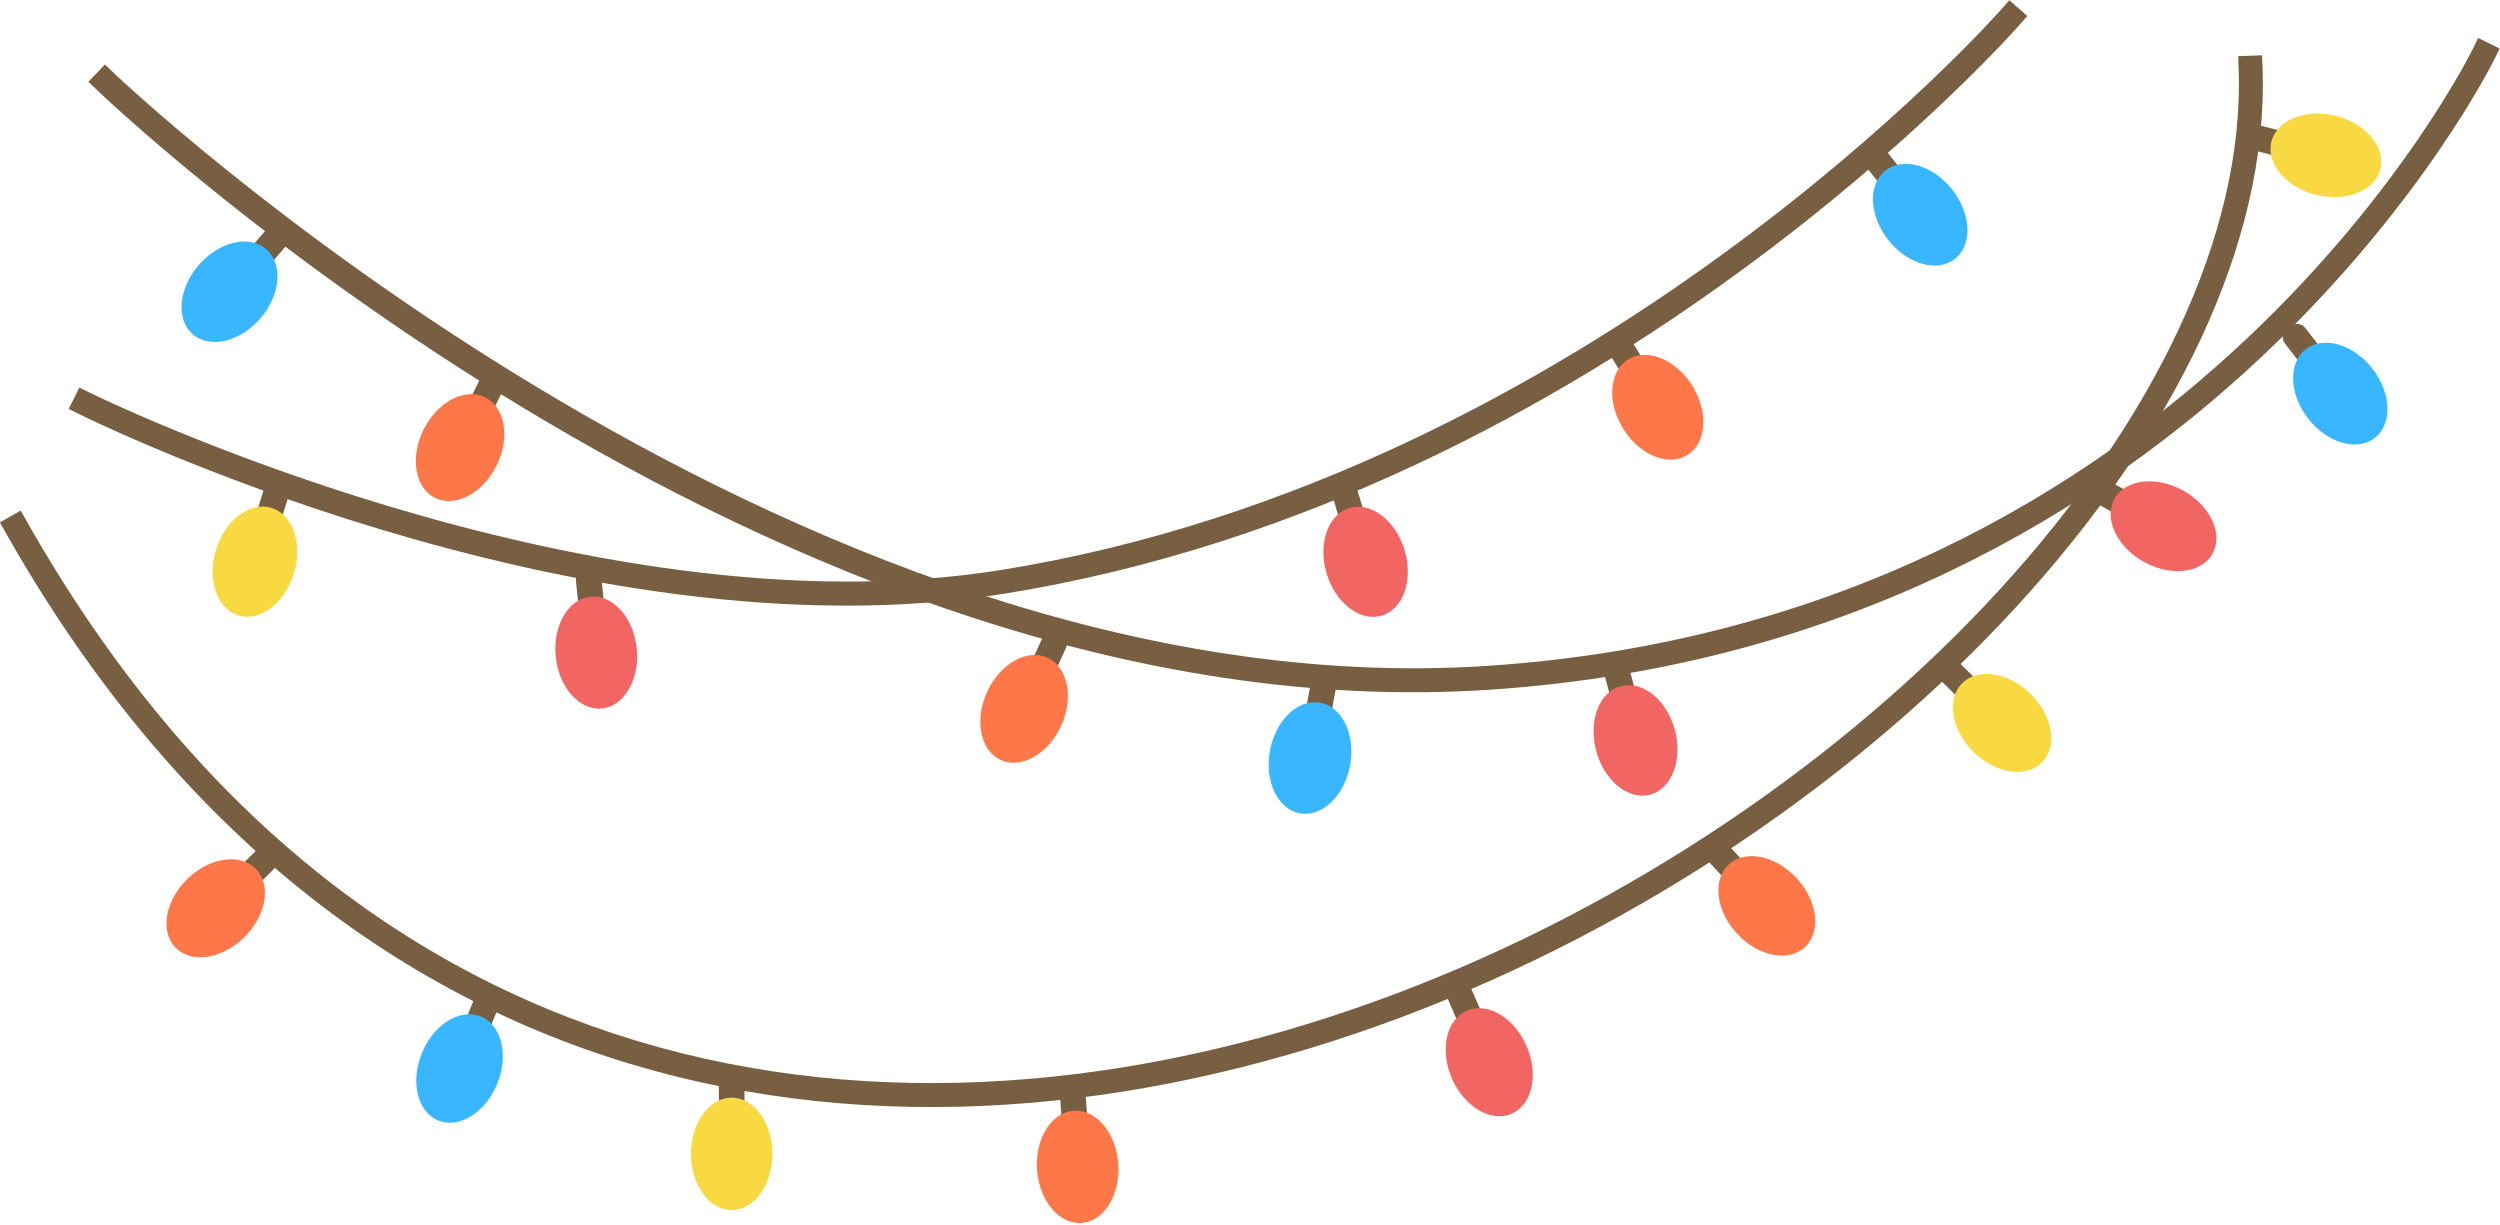 <?xml version="1.0" encoding="UTF-8" standalone="no"?><svg xmlns="http://www.w3.org/2000/svg" xmlns:xlink="http://www.w3.org/1999/xlink" fill="#000000" height="255.9" preserveAspectRatio="xMidYMid meet" version="1" viewBox="-11.0 122.3 522.1 255.9" width="522.1" zoomAndPan="magnify"><g><g><g><g stroke-width="1.607"><g id="change1_16"><path d="m 173.182,231.589 h 1.815 c 1.881,0 3.396,1.515 3.396,3.396 v 11.315 c 0,1.881 -1.515,3.396 -3.396,3.396 h -1.815 c -1.881,0 -3.396,-1.515 -3.396,-3.396 v -11.315 c 0,-1.881 1.515,-3.396 3.396,-3.396 z" fill="#795f41" transform="matrix(.575 .236 -.236 .575 46.152 155.051)"/></g><g id="change2_4"><path d="m 187.753,259.671 a 13.664,18.861 0 0 1 -13.664,18.861 13.664,18.861 0 0 1 -13.664,-18.861 13.664,18.861 0 0 1 13.664,-18.861 13.664,18.861 0 0 1 13.664,18.861 z" fill="#38b6ff" transform="matrix(.575 .236 -.236 .575 46.152 155.051)"/></g></g></g><g stroke-width="9.704"><g id="change1_5"><path d="m 244.522,143.725 h 10.955 c 11.357,0 20.501,9.143 20.501,20.501 v 68.31 c 0,11.357 -9.143,20.501 -20.501,20.501 h -10.955 c -11.357,0 -20.501,-9.143 -20.501,-20.501 V 164.225 c 0,-11.357 9.143,-20.501 20.501,-20.501 z" fill="#795f41" transform="rotate(-15.213 1094.17 -986.65) scale(.103)"/></g><g id="change3_3"><path d="M 332.49,313.259 A 82.49,113.866 0 0 1 250,427.125 82.49,113.866 0 0 1 167.51,313.259 82.49,113.866 0 0 1 250,199.393 82.49,113.866 0 0 1 332.49,313.259 Z" fill="#f16562" transform="rotate(-15.213 1094.17 -986.65) scale(.103)"/></g></g><g stroke-width="1.607"><g id="change1_20"><path d="m 216.704,231.589 h 1.815 c 1.881,0 3.396,1.515 3.396,3.396 v 11.315 c 0,1.881 -1.515,3.396 -3.396,3.396 h -1.815 c -1.881,0 -3.396,-1.515 -3.396,-3.396 v -11.315 c 0,-1.881 1.515,-3.396 3.396,-3.396 z" fill="#795f41" transform="matrix(.437 -.443 .443 .437 196.975 256.199)"/></g><g id="change4_4"><path d="m 231.275,259.671 a 13.664,18.861 0 0 1 -13.664,18.861 13.664,18.861 0 0 1 -13.664,-18.861 13.664,18.861 0 0 1 13.664,-18.861 13.664,18.861 0 0 1 13.664,18.861 z" fill="#f8d941" transform="matrix(.437 -.443 .443 .437 196.975 256.199)"/></g></g><g stroke-width="1.607"><g id="change1_11"><path d="m 216.704,231.589 h 1.815 c 1.881,0 3.396,1.515 3.396,3.396 v 11.315 c 0,1.881 -1.515,3.396 -3.396,3.396 h -1.815 c -1.881,0 -3.396,-1.515 -3.396,-3.396 v -11.315 c 0,-1.881 1.515,-3.396 3.396,-3.396 z" fill="#795f41" transform="matrix(.152 -.603 .603 .152 285.083 246.49)"/></g><g id="change4_2"><path d="m 231.275,259.671 a 13.664,18.861 0 0 1 -13.664,18.861 13.664,18.861 0 0 1 -13.664,-18.861 13.664,18.861 0 0 1 13.664,-18.861 13.664,18.861 0 0 1 13.664,18.861 z" fill="#f8d941" transform="matrix(.152 -.603 .603 .152 285.083 246.49)"/></g></g><g stroke-width="1.607"><g id="change1_14"><path d="m 173.182,231.589 h 1.815 c 1.881,0 3.396,1.515 3.396,3.396 v 11.315 c 0,1.881 -1.515,3.396 -3.396,3.396 h -1.815 c -1.881,0 -3.396,-1.515 -3.396,-3.396 v -11.315 c 0,-1.881 1.515,-3.396 3.396,-3.396 z" fill="#795f41" transform="matrix(.471 .407 -.407 .471 60.623 -9.928)"/></g><g id="change2_2"><path d="m 187.753,259.671 a 13.664,18.861 0 0 1 -13.664,18.861 13.664,18.861 0 0 1 -13.664,-18.861 13.664,18.861 0 0 1 13.664,-18.861 13.664,18.861 0 0 1 13.664,18.861 z" fill="#38b6ff" transform="matrix(.471 .407 -.407 .471 60.623 -9.928)"/></g></g><g stroke-width="1.607"><g id="change1_6"><path d="m 132.696,230.577 h 1.815 c 1.881,0 3.396,1.515 3.396,3.396 v 11.315 c 0,1.881 -1.515,3.396 -3.396,3.396 h -1.815 c -1.881,0 -3.396,-1.515 -3.396,-3.396 v -11.315 c 0,-1.881 1.515,-3.396 3.396,-3.396 z" fill="#795f41" transform="matrix(.436 .444 -.444 .436 90.639 139.88)"/></g><g id="change5_4"><path d="m 147.267,258.659 a 13.664,18.861 0 0 1 -13.664,18.861 13.664,18.861 0 0 1 -13.664,-18.861 13.664,18.861 0 0 1 13.664,-18.861 13.664,18.861 0 0 1 13.664,18.861 z" fill="#fe7748" transform="matrix(.436 .444 -.444 .436 90.639 139.88)"/></g></g><g stroke-width="1.607"><g id="change1_1"><path d="m 132.696,230.577 h 1.815 c 1.881,0 3.396,1.515 3.396,3.396 v 11.315 c 0,1.881 -1.515,3.396 -3.396,3.396 h -1.815 c -1.881,0 -3.396,-1.515 -3.396,-3.396 v -11.315 c 0,-1.881 1.515,-3.396 3.396,-3.396 z" fill="#795f41" transform="matrix(.556 .278 -.278 .556 82.707 34.822)"/></g><g id="change5_1"><path d="m 147.267,258.659 a 13.664,18.861 0 0 1 -13.664,18.861 13.664,18.861 0 0 1 -13.664,-18.861 13.664,18.861 0 0 1 13.664,-18.861 13.664,18.861 0 0 1 13.664,18.861 z" fill="#fe7748" transform="matrix(.556 .278 -.278 .556 82.707 34.822)"/></g></g><g stroke-width="9.704"><g id="change1_8"><path d="m 244.522,143.725 h 10.955 c 11.357,0 20.501,9.143 20.501,20.501 v 68.31 c 0,11.357 -9.143,20.501 -20.501,20.501 h -10.955 c -11.357,0 -20.501,-9.143 -20.501,-20.501 V 164.225 c 0,-11.357 9.143,-20.501 20.501,-20.501 z" fill="#795f41" transform="rotate(-5.905 2263.645 -705.422) scale(.103)"/></g><g id="change3_5"><path d="M 332.49,313.259 A 82.49,113.866 0 0 1 250,427.125 82.49,113.866 0 0 1 167.51,313.259 82.49,113.866 0 0 1 250,199.393 82.49,113.866 0 0 1 332.49,313.259 Z" fill="#f16562" transform="rotate(-5.905 2263.645 -705.422) scale(.103)"/></g></g><g stroke-width="1.607"><g id="change1_9"><path d="m 216.704,231.589 h 1.815 c 1.881,0 3.396,1.515 3.396,3.396 v 11.315 c 0,1.881 -1.515,3.396 -3.396,3.396 h -1.815 c -1.881,0 -3.396,-1.515 -3.396,-3.396 v -11.315 c 0,-1.881 1.515,-3.396 3.396,-3.396 z" fill="#795f41" transform="matrix(.622 0 0 .622 6.452 201.757)"/></g><g id="change4_1"><path d="m 231.275,259.671 a 13.664,18.861 0 0 1 -13.664,18.861 13.664,18.861 0 0 1 -13.664,-18.861 13.664,18.861 0 0 1 13.664,-18.861 13.664,18.861 0 0 1 13.664,18.861 z" fill="#f8d941" transform="matrix(.622 0 0 .622 6.452 201.757)"/></g></g><g stroke-width="1.607"><g id="change1_13"><path d="m 173.182,231.589 h 1.815 c 1.881,0 3.396,1.515 3.396,3.396 v 11.315 c 0,1.881 -1.515,3.396 -3.396,3.396 h -1.815 c -1.881,0 -3.396,-1.515 -3.396,-3.396 v -11.315 c 0,-1.881 1.515,-3.396 3.396,-3.396 z" fill="#795f41" transform="matrix(.612 .113 -.113 .612 185.384 102.01)"/></g><g id="change2_1"><path d="m 187.753,259.671 a 13.664,18.861 0 0 1 -13.664,18.861 13.664,18.861 0 0 1 -13.664,-18.861 13.664,18.861 0 0 1 13.664,-18.861 13.664,18.861 0 0 1 13.664,18.861 z" fill="#38b6ff" transform="matrix(.612 .113 -.113 .612 185.384 102.01)"/></g></g><g stroke-width="9.704"><g id="change1_17"><path d="m 244.522,143.725 h 10.955 c 11.357,0 20.501,9.143 20.501,20.501 v 68.31 c 0,11.357 -9.143,20.501 -20.501,20.501 h -10.955 c -11.357,0 -20.501,-9.143 -20.501,-20.501 V 164.225 c 0,-11.357 9.143,-20.501 20.501,-20.501 z" fill="#795f41" transform="rotate(-16.778 853.029 -706.412) scale(.103)"/></g><g id="change3_4"><path d="M 332.49,313.259 A 82.49,113.866 0 0 1 250,427.125 82.49,113.866 0 0 1 167.51,313.259 82.49,113.866 0 0 1 250,199.393 82.49,113.866 0 0 1 332.49,313.259 Z" fill="#f16562" transform="rotate(-16.778 853.029 -706.412) scale(.103)"/></g></g><g stroke-width="1.607"><g id="change1_12"><path d="m 216.704,231.589 h 1.815 c 1.881,0 3.396,1.515 3.396,3.396 v 11.315 c 0,1.881 -1.515,3.396 -3.396,3.396 h -1.815 c -1.881,0 -3.396,-1.515 -3.396,-3.396 v -11.315 c 0,-1.881 1.515,-3.396 3.396,-3.396 z" fill="#795f41" transform="matrix(.595 .183 -.183 .595 -39.718 45.272)"/></g><g id="change4_3"><path d="m 231.275,259.671 a 13.664,18.861 0 0 1 -13.664,18.861 13.664,18.861 0 0 1 -13.664,-18.861 13.664,18.861 0 0 1 13.664,-18.861 13.664,18.861 0 0 1 13.664,18.861 z" fill="#f8d941" transform="matrix(.595 .183 -.183 .595 -39.718 45.272)"/></g></g><g stroke-width="1.607"><g id="change1_18"><path d="m 173.182,231.589 h 1.815 c 1.881,0 3.396,1.515 3.396,3.396 v 11.315 c 0,1.881 -1.515,3.396 -3.396,3.396 h -1.815 c -1.881,0 -3.396,-1.515 -3.396,-3.396 v -11.315 c 0,-1.881 1.515,-3.396 3.396,-3.396 z" fill="#795f41" transform="scale(.622) rotate(-38.241 413.61 -389.061)"/></g><g id="change2_5"><path d="m 187.753,259.671 a 13.664,18.861 0 0 1 -13.664,18.861 13.664,18.861 0 0 1 -13.664,-18.861 13.664,18.861 0 0 1 13.664,-18.861 13.664,18.861 0 0 1 13.664,18.861 z" fill="#38b6ff" transform="scale(.622) rotate(-38.241 413.61 -389.061)"/></g></g><g stroke-width="1.607"><g id="change1_19"><path d="m 132.696,230.577 h 1.815 c 1.881,0 3.396,1.515 3.396,3.396 v 11.315 c 0,1.881 -1.515,3.396 -3.396,3.396 h -1.815 c -1.881,0 -3.396,-1.515 -3.396,-3.396 v -11.315 c 0,-1.881 1.515,-3.396 3.396,-3.396 z" fill="#795f41" transform="matrix(.528 -.329 .329 .528 179.568 114.734)"/></g><g id="change5_6"><path d="m 147.267,258.659 a 13.664,18.861 0 0 1 -13.664,18.861 13.664,18.861 0 0 1 -13.664,-18.861 13.664,18.861 0 0 1 13.664,-18.861 13.664,18.861 0 0 1 13.664,18.861 z" fill="#fe7748" transform="matrix(.528 -.329 .329 .528 179.568 114.734)"/></g></g><g stroke-width="1.607"><g id="change1_3"><path d="m 132.696,230.577 h 1.815 c 1.881,0 3.396,1.515 3.396,3.396 v 11.315 c 0,1.881 -1.515,3.396 -3.396,3.396 h -1.815 c -1.881,0 -3.396,-1.515 -3.396,-3.396 v -11.315 c 0,-1.881 1.515,-3.396 3.396,-3.396 z" fill="#795f41" transform="matrix(.566 .258 -.258 .566 193.99 89.47)"/></g><g id="change5_3"><path d="m 147.267,258.659 a 13.664,18.861 0 0 1 -13.664,18.861 13.664,18.861 0 0 1 -13.664,-18.861 13.664,18.861 0 0 1 13.664,-18.861 13.664,18.861 0 0 1 13.664,18.861 z" fill="#fe7748" transform="matrix(.566 .258 -.258 .566 193.99 89.47)"/></g></g><g stroke-width="1.607"><g id="change1_7"><path d="m 173.182,231.589 h 1.815 c 1.881,0 3.396,1.515 3.396,3.396 v 11.315 c 0,1.881 -1.515,3.396 -3.396,3.396 h -1.815 c -1.881,0 -3.396,-1.515 -3.396,-3.396 v -11.315 c 0,-1.881 1.515,-3.396 3.396,-3.396 z" fill="#795f41" transform="matrix(.49 -.383 .383 .49 292.986 143.94)"/></g><g id="change2_3"><path d="m 187.753,259.671 a 13.664,18.861 0 0 1 -13.664,18.861 13.664,18.861 0 0 1 -13.664,-18.861 13.664,18.861 0 0 1 13.664,-18.861 13.664,18.861 0 0 1 13.664,18.861 z" fill="#38b6ff" transform="matrix(.49 -.383 .383 .49 292.986 143.94)"/></g></g><g stroke-width="9.704"><g id="change1_10"><path d="m 244.522,143.725 h 10.955 c 11.357,0 20.501,9.143 20.501,20.501 v 68.31 c 0,11.357 -9.143,20.501 -20.501,20.501 h -10.955 c -11.357,0 -20.501,-9.143 -20.501,-20.501 V 164.225 c 0,-11.357 9.143,-20.501 20.501,-20.501 z" fill="#795f41" transform="rotate(-23.479 913.238 -471.693) scale(.103)"/></g><g id="change3_1"><path d="M 332.49,313.259 A 82.49,113.866 0 0 1 250,427.125 82.49,113.866 0 0 1 167.51,313.259 82.49,113.866 0 0 1 250,199.393 82.49,113.866 0 0 1 332.49,313.259 Z" fill="#f16562" transform="rotate(-23.479 913.238 -471.693) scale(.103)"/></g></g><g stroke-width="9.704"><g id="change1_4"><path d="m 244.522,143.725 h 10.955 c 11.357,0 20.501,9.143 20.501,20.501 v 68.31 c 0,11.357 -9.143,20.501 -20.501,20.501 h -10.955 c -11.357,0 -20.501,-9.143 -20.501,-20.501 V 164.225 c 0,-11.357 9.143,-20.501 20.501,-20.501 z" fill="#795f41" transform="rotate(-60.718 403.96 -222.098) scale(.103)"/></g><g id="change3_2"><path d="M 332.49,313.259 A 82.49,113.866 0 0 1 250,427.125 82.49,113.866 0 0 1 167.51,313.259 82.49,113.866 0 0 1 250,199.393 82.49,113.866 0 0 1 332.49,313.259 Z" fill="#f16562" transform="rotate(-60.718 403.96 -222.098) scale(.103)"/></g></g><g stroke-width="1.607"><g id="change1_15"><path d="m 132.696,230.577 h 1.815 c 1.881,0 3.396,1.515 3.396,3.396 v 11.315 c 0,1.881 -1.515,3.396 -3.396,3.396 h -1.815 c -1.881,0 -3.396,-1.515 -3.396,-3.396 v -11.315 c 0,-1.881 1.515,-3.396 3.396,-3.396 z" fill="#795f41" transform="matrix(.458 -.421 .421 .458 187.895 249.26)"/></g><g id="change5_5"><path d="m 147.267,258.659 a 13.664,18.861 0 0 1 -13.664,18.861 13.664,18.861 0 0 1 -13.664,-18.861 13.664,18.861 0 0 1 13.664,-18.861 13.664,18.861 0 0 1 13.664,18.861 z" fill="#fe7748" transform="matrix(.458 -.421 .421 .458 187.895 249.26)"/></g></g><g stroke-width="1.607"><g id="change1_2"><path d="m 132.696,230.577 h 1.815 c 1.881,0 3.396,1.515 3.396,3.396 v 11.315 c 0,1.881 -1.515,3.396 -3.396,3.396 h -1.815 c -1.881,0 -3.396,-1.515 -3.396,-3.396 v -11.315 c 0,-1.881 1.515,-3.396 3.396,-3.396 z" fill="#795f41" transform="matrix(.621 -.042 .042 .621 120.23 210.967)"/></g><g id="change5_2"><path d="m 147.267,258.659 a 13.664,18.861 0 0 1 -13.664,18.861 13.664,18.861 0 0 1 -13.664,-18.861 13.664,18.861 0 0 1 13.664,-18.861 13.664,18.861 0 0 1 13.664,18.861 z" fill="#fe7748" transform="matrix(.621 -.042 .042 .621 120.23 210.967)"/></g></g><g id="change1_21"><path color="#000000" d="m 498.404,-4.775 -1.096,2.248 c 0,0 -57.901,118.925 -205.473,128.857 C 144.573,136.242 4.594,2.49 4.594,2.49 L 2.789,0.76 -0.672,4.367 1.133,6.098 c 0,0 140.573,135.35 291.039,125.223 C 442.329,121.214 501.803,-0.334 501.803,-0.334 l 1.096,-2.248 z" fill="#795f41" style="-inkscape-stroke:none" transform="translate(8.127 135.01)"/></g><g id="change1_22"><path color="#000000" d="m 453.293,-1.16 -4.996,0.186 0.092,2.498 C 449.682,36.413 430.465,75.54 398.357,110.551 366.249,145.561 321.362,176.407 271.967,194.971 222.572,213.535 168.712,219.819 118.518,206.008 68.323,192.197 21.675,158.369 -13.57,96.104 l -1.23,-2.176 -4.352,2.463 1.23,2.176 c 35.796,63.239 83.664,98.107 135.113,112.264 51.45,14.156 106.366,7.676 156.533,-11.178 50.167,-18.854 95.631,-50.081 128.318,-85.723 32.687,-35.642 52.709,-75.747 51.344,-112.592 z" fill="#795f41" style="-inkscape-stroke:none" transform="translate(8.127 135.01)"/></g><g id="change1_23"><path color="#000000" d="m 400.498,-12.666 -1.648,1.881 c 0,0 -85.423,97.238 -208.871,117.104 C 103.076,120.303 -0.32,69.33 -0.32,69.33 l -2.24,-1.111 -2.221,4.48 2.24,1.109 c 0,0 103.932,51.828 193.312,37.445 C 316.385,91.04 402.609,-7.488 402.609,-7.488 l 1.648,-1.881 z" fill="#795f41" style="-inkscape-stroke:none" transform="translate(8.127 135.01)"/></g></g></g></svg>